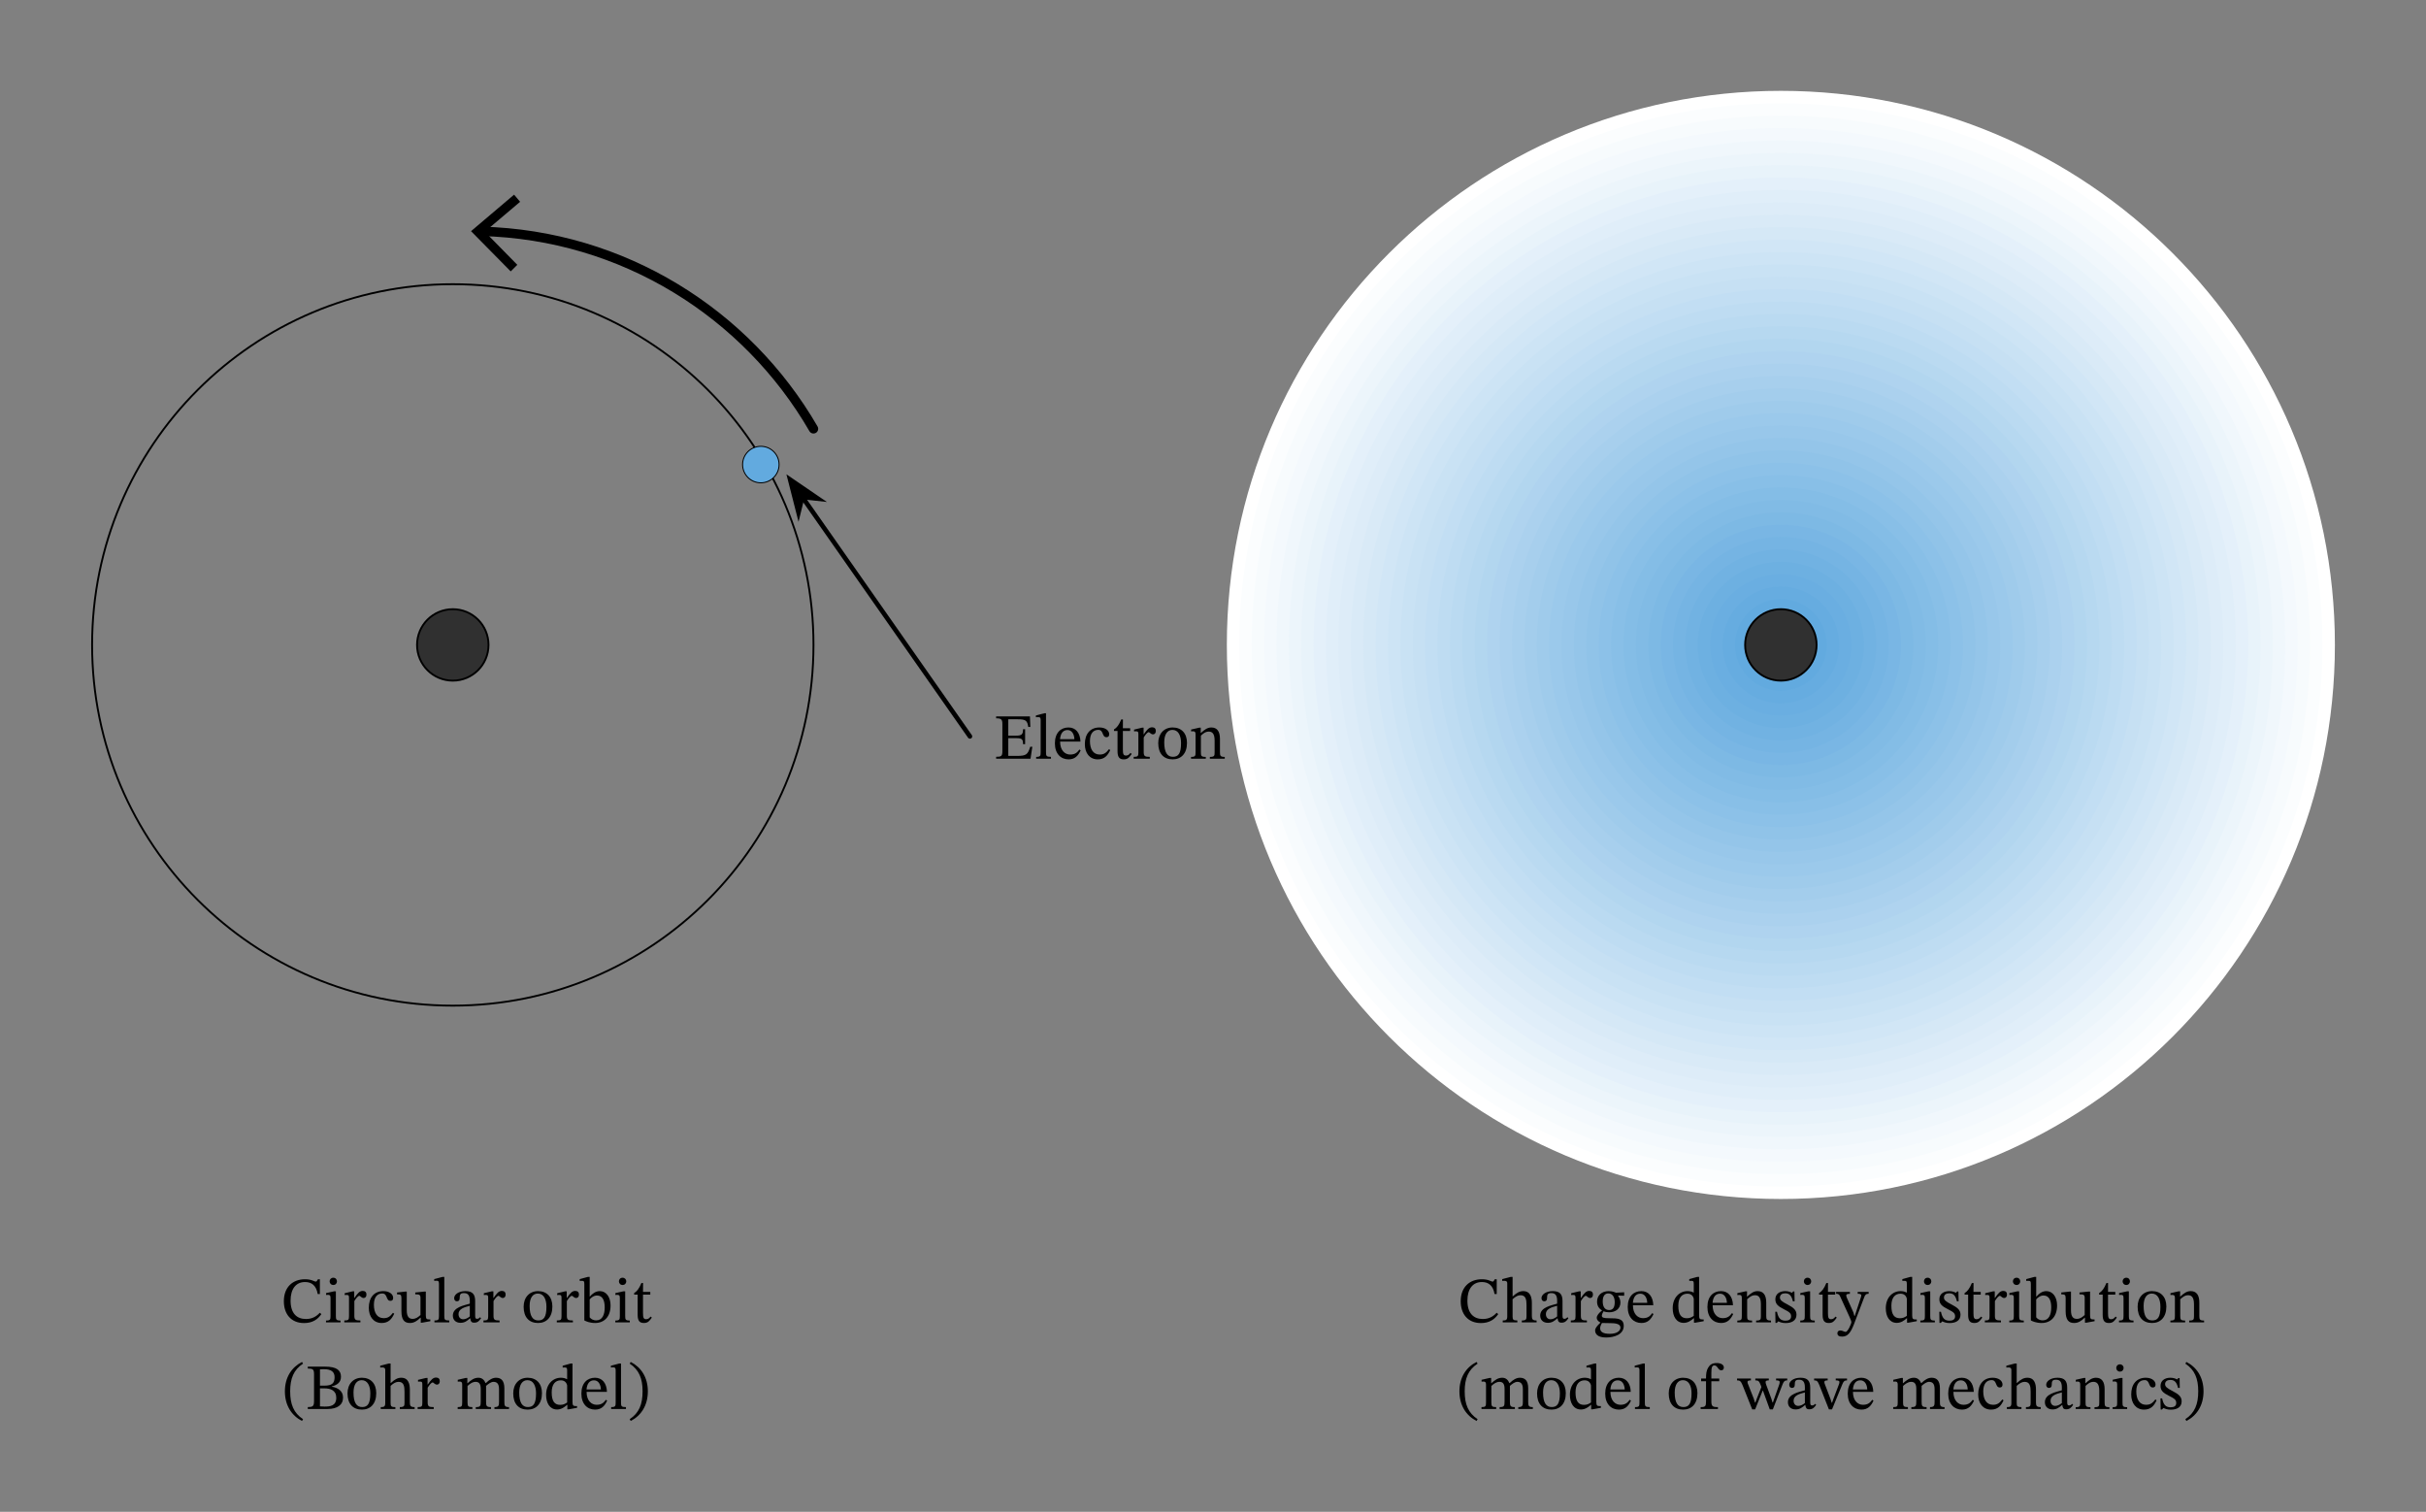 <svg width="560.16" height="349.04" viewBox="0 0 420.12 261.78" class="displayed_equation" xmlns="http://www.w3.org/2000/svg">
  <rect x="0" y="0" width="420.12" height="261.78" fill="#808080" stroke="none"/>
  <defs>
    <clipPath id="svg878128012792tikz_00012a">
      <path d="M 212 15.73 L 404.391 15.73 L 404.391 207.617 L 212 207.617 Z M 212 15.73" />
    </clipPath>
    <clipPath id="svg878128012792tikz_00012b">
      <path d="M 15.734 49 L 142 49 L 142 175 L 15.734 175 Z M 15.734 49" />
    </clipPath>
  </defs>
  <g clip-path="url(#svg878128012792tikz_00012a)">
    <path d="M 404.344 111.676 C 404.344 164.66 361.387 207.617 308.398 207.617 C 255.41 207.617 212.457 164.66 212.457 111.676 C 212.457 58.688 255.41 15.73 308.398 15.73 C 361.387 15.73 404.344 58.688 404.344 111.676 Z M 404.344 111.676" fill="#fff" />
  </g>
  <path d="M 402.191 111.676 C 402.191 163.473 360.199 205.465 308.398 205.465 C 256.602 205.465 214.605 163.473 214.605 111.676 C 214.605 59.871 256.602 17.883 308.398 17.883 C 360.199 17.883 402.191 59.871 402.191 111.676 Z M 402.191 111.676" fill="#fbfdfe" />
  <path d="M 400.043 111.676 C 400.043 162.285 359.012 203.316 308.398 203.316 C 257.785 203.316 216.758 162.285 216.758 111.676 C 216.758 61.062 257.785 20.031 308.398 20.031 C 359.012 20.031 400.043 61.062 400.043 111.676 Z M 400.043 111.676" fill="#f7fbfd" />
  <path d="M 397.895 111.676 C 397.895 161.102 357.824 201.168 308.398 201.168 C 258.973 201.168 218.906 161.102 218.906 111.676 C 218.906 62.246 258.973 22.18 308.398 22.18 C 357.824 22.18 397.895 62.246 397.895 111.676 Z M 397.895 111.676" fill="#f4f9fd" />
  <path d="M 395.746 111.676 C 395.746 159.914 356.641 199.02 308.398 199.02 C 260.16 199.02 221.055 159.914 221.055 111.676 C 221.055 63.434 260.16 24.328 308.398 24.328 C 356.641 24.328 395.746 63.434 395.746 111.676 Z M 395.746 111.676" fill="#f0f7fc" />
  <path d="M 393.594 111.676 C 393.594 158.727 355.453 196.867 308.398 196.867 C 261.348 196.867 223.203 158.727 223.203 111.676 C 223.203 64.621 261.348 26.477 308.398 26.477 C 355.453 26.477 393.594 64.621 393.594 111.676 Z M 393.594 111.676" fill="#ecf5fb" />
  <path d="M 391.477 111.676 C 391.477 157.559 354.281 194.75 308.398 194.75 C 262.516 194.75 225.32 157.559 225.32 111.676 C 225.32 65.789 262.516 28.598 308.398 28.598 C 354.281 28.598 391.477 65.789 391.477 111.676 Z M 391.477 111.676" fill="#e8f3fa" />
  <path d="M 389.328 111.676 C 389.328 156.367 353.094 192.602 308.398 192.602 C 263.703 192.602 227.473 156.367 227.473 111.676 C 227.473 66.977 263.703 30.746 308.398 30.746 C 353.094 30.746 389.328 66.977 389.328 111.676 Z M 389.328 111.676" fill="#e4f0fa" />
  <path d="M 387.18 111.676 C 387.18 155.184 351.906 190.453 308.398 190.453 C 264.891 190.453 229.621 155.184 229.621 111.676 C 229.621 68.164 264.891 32.895 308.398 32.895 C 351.906 32.895 387.18 68.164 387.18 111.676 Z M 387.18 111.676" fill="#e0eef9" />
  <path d="M 385.027 111.676 C 385.027 153.996 350.723 188.305 308.398 188.305 C 266.078 188.305 231.77 153.996 231.77 111.676 C 231.77 69.352 266.078 35.043 308.398 35.043 C 350.723 35.043 385.027 69.352 385.027 111.676 Z M 385.027 111.676" fill="#ddecf8" />
  <path d="M 382.879 111.676 C 382.879 152.809 349.535 186.152 308.398 186.152 C 267.266 186.152 233.922 152.809 233.922 111.676 C 233.922 70.539 267.266 37.195 308.398 37.195 C 349.535 37.195 382.879 70.539 382.879 111.676 Z M 382.879 111.676" fill="#d9eaf7" />
  <path d="M 380.73 111.676 C 380.73 151.621 348.348 184.004 308.398 184.004 C 268.453 184.004 236.07 151.621 236.07 111.676 C 236.07 71.727 268.453 39.344 308.398 39.344 C 348.348 39.344 380.73 71.727 380.73 111.676 Z M 380.73 111.676" fill="#d5e8f6" />
  <path d="M 378.582 111.676 C 378.582 150.434 347.16 181.855 308.398 181.855 C 269.641 181.855 238.219 150.434 238.219 111.676 C 238.219 72.914 269.641 41.492 308.398 41.492 C 347.16 41.492 378.582 72.914 378.582 111.676 Z M 378.582 111.676" fill="#d1e6f6" />
  <path d="M 376.434 111.676 C 376.434 149.246 345.973 179.707 308.398 179.707 C 270.828 179.707 240.367 149.246 240.367 111.676 C 240.367 74.102 270.828 43.641 308.398 43.641 C 345.973 43.641 376.434 74.102 376.434 111.676 Z M 376.434 111.676" fill="#cde4f5" />
  <path d="M 374.281 111.676 C 374.281 148.059 344.785 177.555 308.398 177.555 C 272.016 177.555 242.516 148.059 242.516 111.676 C 242.516 75.289 272.016 45.789 308.398 45.789 C 344.785 45.789 374.281 75.289 374.281 111.676 Z M 374.281 111.676" fill="#c9e2f4" />
  <path d="M 372.133 111.676 C 372.133 146.871 343.598 175.406 308.398 175.406 C 273.199 175.406 244.664 146.871 244.664 111.676 C 244.664 76.473 273.199 47.941 308.398 47.941 C 343.598 47.941 372.133 76.473 372.133 111.676 Z M 372.133 111.676" fill="#c6e0f3" />
  <path d="M 370.016 111.676 C 370.016 145.703 342.43 173.289 308.398 173.289 C 274.371 173.289 246.781 145.703 246.781 111.676 C 246.781 77.645 274.371 50.059 308.398 50.059 C 342.43 50.059 370.016 77.645 370.016 111.676 Z M 370.016 111.676" fill="#c2def3" />
  <path d="M 367.867 111.676 C 367.867 144.516 341.242 171.141 308.398 171.141 C 275.559 171.141 248.934 144.516 248.934 111.676 C 248.934 78.832 275.559 52.207 308.398 52.207 C 341.242 52.207 367.867 78.832 367.867 111.676 Z M 367.867 111.676" fill="#bedcf2" />
  <path d="M 365.719 111.676 C 365.719 143.328 340.055 168.992 308.398 168.992 C 276.746 168.992 251.082 143.328 251.082 111.676 C 251.082 80.02 276.746 54.355 308.398 54.355 C 340.055 54.355 365.719 80.02 365.719 111.676 Z M 365.719 111.676" fill="#badaf1" />
  <path d="M 363.566 111.676 C 363.566 142.141 338.867 166.844 308.398 166.844 C 277.93 166.844 253.23 142.141 253.23 111.676 C 253.23 81.207 277.93 56.504 308.398 56.504 C 338.867 56.504 363.566 81.207 363.566 111.676 Z M 363.566 111.676" fill="#b6d8f0" />
  <path d="M 361.418 111.676 C 361.418 140.957 337.684 164.691 308.398 164.691 C 279.117 164.691 255.379 140.957 255.379 111.676 C 255.379 82.391 279.117 58.652 308.398 58.652 C 337.684 58.652 361.418 82.391 361.418 111.676 Z M 361.418 111.676" fill="#b2d6ef" />
  <path d="M 359.27 111.676 C 359.27 139.77 336.496 162.543 308.398 162.543 C 280.305 162.543 257.531 139.77 257.531 111.676 C 257.531 83.578 280.305 60.805 308.398 60.805 C 336.496 60.805 359.27 83.578 359.27 111.676 Z M 359.27 111.676" fill="#afd3ef" />
  <path d="M 357.121 111.676 C 357.121 138.582 335.309 160.395 308.398 160.395 C 281.492 160.395 259.68 138.582 259.68 111.676 C 259.68 84.766 281.492 62.953 308.398 62.953 C 335.309 62.953 357.121 84.766 357.121 111.676 Z M 357.121 111.676" fill="#abd1ee" />
  <path d="M 354.973 111.676 C 354.973 137.395 334.121 158.246 308.398 158.246 C 282.68 158.246 261.828 137.395 261.828 111.676 C 261.828 85.953 282.68 65.102 308.398 65.102 C 334.121 65.102 354.973 85.953 354.973 111.676 Z M 354.973 111.676" fill="#a7cfed" />
  <path d="M 352.82 111.676 C 352.82 136.207 332.934 156.098 308.398 156.098 C 283.867 156.098 263.977 136.207 263.977 111.676 C 263.977 87.141 283.867 67.254 308.398 67.254 C 332.934 67.254 352.82 87.141 352.82 111.676 Z M 352.82 111.676" fill="#a3cdec" />
  <path d="M 350.672 111.676 C 350.672 135.02 331.746 153.945 308.398 153.945 C 285.055 153.945 266.129 135.02 266.129 111.676 C 266.129 88.328 285.055 69.402 308.398 69.402 C 331.746 69.402 350.672 88.328 350.672 111.676 Z M 350.672 111.676" fill="#9fcbeb" />
  <path d="M 348.555 111.676 C 348.555 133.852 330.578 151.828 308.398 151.828 C 286.223 151.828 268.246 133.852 268.246 111.676 C 268.246 89.496 286.223 71.52 308.398 71.52 C 330.578 71.52 348.555 89.496 348.555 111.676 Z M 348.555 111.676" fill="#9bc9eb" />
  <path d="M 346.406 111.676 C 346.406 132.664 329.391 149.68 308.398 149.68 C 287.41 149.68 270.395 132.664 270.395 111.676 C 270.395 90.684 287.41 73.668 308.398 73.668 C 329.391 73.668 346.406 90.684 346.406 111.676 Z M 346.406 111.676" fill="#98c7ea" />
  <path d="M 344.258 111.676 C 344.258 131.477 328.203 147.531 308.398 147.531 C 288.598 147.531 272.543 131.477 272.543 111.676 C 272.543 91.871 288.598 75.816 308.398 75.816 C 328.203 75.816 344.258 91.871 344.258 111.676 Z M 344.258 111.676" fill="#94c5e9" />
  <path d="M 342.105 111.676 C 342.105 130.289 327.016 145.383 308.398 145.383 C 289.785 145.383 274.691 130.289 274.691 111.676 C 274.691 93.059 289.785 77.969 308.398 77.969 C 327.016 77.969 342.105 93.059 342.105 111.676 Z M 342.105 111.676" fill="#90c3e8" />
  <path d="M 339.957 111.676 C 339.957 129.102 325.828 143.23 308.398 143.23 C 290.973 143.23 276.844 129.102 276.844 111.676 C 276.844 94.242 290.973 80.117 308.398 80.117 C 325.828 80.117 339.957 94.242 339.957 111.676 Z M 339.957 111.676" fill="#8cc1e8" />
  <path d="M 337.809 111.676 C 337.809 127.914 324.641 141.082 308.398 141.082 C 292.156 141.082 278.992 127.914 278.992 111.676 C 278.992 95.434 292.156 82.266 308.398 82.266 C 324.641 82.266 337.809 95.434 337.809 111.676 Z M 337.809 111.676" fill="#88bfe7" />
  <path d="M 335.66 111.676 C 335.66 126.727 323.453 138.934 308.398 138.934 C 293.344 138.934 281.141 126.727 281.141 111.676 C 281.141 96.617 293.344 84.414 308.398 84.414 C 323.453 84.414 335.66 96.617 335.66 111.676 Z M 335.66 111.676" fill="#84bde6" />
  <path d="M 333.508 111.676 C 333.508 125.539 322.266 136.781 308.398 136.781 C 294.531 136.781 283.289 125.539 283.289 111.676 C 283.289 97.809 294.531 86.566 308.398 86.566 C 322.266 86.566 333.508 97.809 333.508 111.676 Z M 333.508 111.676" fill="#81bbe5" />
  <path d="M 331.359 111.676 C 331.359 124.355 321.078 134.633 308.398 134.633 C 295.719 134.633 285.441 124.355 285.441 111.676 C 285.441 98.992 295.719 88.715 308.398 88.715 C 321.078 88.715 331.359 98.992 331.359 111.676 Z M 331.359 111.676" fill="#7db9e4" />
  <path d="M 329.211 111.676 C 329.211 123.164 319.895 132.484 308.398 132.484 C 296.906 132.484 287.59 123.164 287.59 111.676 C 287.59 100.18 296.906 90.863 308.398 90.863 C 319.895 90.863 329.211 100.18 329.211 111.676 Z M 329.211 111.676" fill="#79b6e4" />
  <path d="M 327.094 111.676 C 327.094 121.996 318.723 130.367 308.398 130.367 C 298.074 130.367 289.707 121.996 289.707 111.676 C 289.707 101.352 298.074 92.98 308.398 92.98 C 318.723 92.98 327.094 101.352 327.094 111.676 Z M 327.094 111.676" fill="#75b4e3" />
  <path d="M 324.941 111.676 C 324.941 120.812 317.535 128.219 308.398 128.219 C 299.262 128.219 291.855 120.812 291.855 111.676 C 291.855 102.535 299.262 95.129 308.398 95.129 C 317.535 95.129 324.941 102.535 324.941 111.676 Z M 324.941 111.676" fill="#71b2e2" />
  <path d="M 322.793 111.676 C 322.793 119.621 316.352 126.066 308.398 126.066 C 300.449 126.066 294.004 119.621 294.004 111.676 C 294.004 103.723 300.449 97.281 308.398 97.281 C 316.352 97.281 322.793 103.723 322.793 111.676 Z M 322.793 111.676" fill="#6db0e1" />
  <path d="M 320.645 111.676 C 320.645 118.438 315.16 123.918 308.398 123.918 C 301.637 123.918 296.156 118.438 296.156 111.676 C 296.156 104.91 301.637 99.43 308.398 99.43 C 315.16 99.43 320.645 104.91 320.645 111.676 Z M 320.645 111.676" fill="#6aaee1" />
  <path d="M 318.496 111.676 C 318.496 117.25 313.977 121.77 308.398 121.77 C 302.824 121.77 298.305 117.25 298.305 111.676 C 298.305 106.098 302.824 101.578 308.398 101.578 C 313.977 101.578 318.496 106.098 318.496 111.676 Z M 318.496 111.676" fill="#66ace0" />
  <path d="M 316.348 111.676 C 316.348 116.062 312.789 119.621 308.398 119.621 C 304.012 119.621 300.453 116.062 300.453 111.676 C 300.453 107.285 304.012 103.727 308.398 103.727 C 312.789 103.727 316.348 107.285 316.348 111.676 Z M 316.348 111.676" fill="#62aadf" />
  <path d="M 314.555 111.676 C 314.555 115.074 311.801 117.828 308.398 117.828 C 305 117.828 302.242 115.074 302.242 111.676 C 302.242 108.273 305 105.52 308.398 105.52 C 311.801 105.52 314.555 108.273 314.555 111.676 Z M 314.555 111.676" fill="#e63737" />
  <path d="M 312.762 111.676 C 312.762 114.086 310.809 116.035 308.398 116.035 C 305.988 116.035 304.035 114.086 304.035 111.676 C 304.035 109.266 305.988 107.309 308.398 107.309 C 310.809 107.309 312.762 109.266 312.762 111.676 Z M 312.762 111.676" fill="#e53333" />
  <path d="M3145.859 1501.042C3145.859 1466.902 3118.164 1439.206 3083.984 1439.206 3049.844 1439.206 3022.109 1466.902 3022.109 1501.042 3022.109 1535.222 3049.844 1562.917 3083.984 1562.917 3118.164 1562.917 3145.859 1535.222 3145.859 1501.042zM845.977 1501.042C845.977 1466.902 818.32 1439.206 784.102 1439.206 749.961 1439.206 722.227 1466.902 722.227 1501.042 722.227 1535.222 749.961 1562.917 784.102 1562.917 818.32 1562.917 845.977 1535.222 845.977 1501.042zM845.977 1501.042" transform="matrix(.1 0 0 -.1 0 261.78)" fill="#303030" stroke-width="3.257" stroke-linecap="round" stroke-linejoin="round" stroke="#000" />
  <g clip-path="url(#svg878128012792tikz_00012b)">
    <path d="M 1408.75 1501.042 C 1408.75 1156.081 1129.102 876.433 784.102 876.433 C 439.141 876.433 159.492 1156.081 159.492 1501.042 C 159.492 1846.042 439.141 2125.691 784.102 2125.691 C 1129.102 2125.691 1408.75 1846.042 1408.75 1501.042 Z M 1408.75 1501.042" transform="matrix(.1 0 0 -.1 0 261.78)" fill="none" stroke-width="3.257" stroke-linecap="round" stroke-linejoin="round" stroke="#000" />
  </g>
  <path d="M 833.281 2217.214 C 1079.18 2211.003 1293.125 2074.909 1408.75 1875.261" transform="matrix(.1 0 0 -.1 0 261.78)" fill="none" stroke-width="16.284" stroke-linecap="round" stroke-linejoin="round" stroke="#000" />
  <path d="M 88.441 46.996 L 89.582 45.855 L 83.949 40.125 L 90.07 34.945 L 89.027 33.707 L 81.57 40.027 Z M 88.441 46.996" />
  <path d="M 1349.141 1813.386 C 1349.141 1795.925 1335.039 1781.784 1317.578 1781.784 C 1300.117 1781.784 1285.977 1795.925 1285.977 1813.386 C 1285.977 1830.847 1300.117 1844.948 1317.578 1844.948 C 1335.039 1844.948 1349.141 1830.847 1349.141 1813.386 Z M 1349.141 1813.386" transform="matrix(.1 0 0 -.1 0 261.78)" fill="#62aadf" stroke-width="1.662" stroke-linecap="round" stroke-linejoin="round" stroke="#000" />
  <path d="M 1390.508 1755.612 L 1679.648 1342.683" transform="matrix(.1 0 0 -.1 0 261.78)" fill="none" stroke-width="7.97" stroke-linecap="round" stroke-linejoin="round" stroke="#000" stroke-miterlimit="10" />
  <path d="M 136.832 83.055 L 138.277 88.719 L 138.934 86.055 L 141.66 86.352" />
  <path d="M 1368.32 1787.253 L 1382.773 1730.612 L 1389.336 1757.253 L 1416.602 1754.284 Z M 1368.32 1787.253" transform="matrix(.1 0 0 -.1 0 261.78)" fill="none" stroke-width="7.971" stroke-linecap="round" stroke="#000" stroke-miterlimit="10" />
  <path d="M178.773 129.305L178.414 129.305C177.98 130.633 177.777 130.898 176.051 130.891L174.609 130.891 174.609 127.82 175.914 127.82C176.941 127.82 177.164 127.945 177.164 128.859L177.523 128.859 177.523 126.27 177.164 126.27C177.164 127.176 176.941 127.387 175.914 127.387L174.609 127.387 174.609 124.551 176.25 124.551C177.621 124.551 177.902 124.766 178.07 125.879L178.426 125.879 178.359 124.051 172.504 124.051 172.504 124.387C173.406 124.387 173.586 124.562 173.586 125.41L173.586 130.062C173.586 130.934 173.406 131.047 172.504 131.047L172.504 131.379 178.461 131.379 178.773 129.305M182 131.059C181.195 131.059 181.141 130.898 181.141 130.254L181.141 123.504 180.863 123.504 179.391 123.895 179.391 124.195C179.391 124.195 179.559 124.176 179.746 124.176 180.027 124.176 180.215 124.195 180.215 124.652L180.215 130.254C180.215 130.879 180.172 131.059 179.434 131.059L179.434 131.379 182 131.379 182 131.059M186.93 129.785C186.574 130.254 186.227 130.656 185.324 130.656 184.43 130.656 183.582 129.953 183.582 128.414L187.109 128.414C187.055 126.852 186.25 125.969 185.031 125.969 183.727 125.969 182.68 126.859 182.68 128.727 182.68 130.52 183.719 131.492 185.055 131.492 186.203 131.492 186.742 130.789 187.141 129.941zM183.57 128C183.66 126.965 184.109 126.414 184.867 126.414 185.656 126.414 186.027 127.176 186.059 128L183.57 128M192.051 129.727C191.551 130.375 191.172 130.656 190.445 130.656 189.297 130.656 188.75 129.695 188.75 128.336 188.75 127.051 189.297 126.383 190.199 126.383 191.16 126.383 190.789 127.652 191.617 127.652 191.93 127.652 192.086 127.477 192.086 127.152 192.086 126.504 191.438 125.969 190.391 125.969 188.781 125.969 187.867 127.105 187.867 128.859 187.867 130.41 188.703 131.492 190.102 131.492 191.293 131.492 191.84 130.789 192.266 129.887L192.051 129.727M195.77 130.375C195.492 130.688 195.344 130.832 194.988 130.832 194.555 130.832 194.453 130.566 194.453 129.773L194.453 126.57 195.715 126.57 195.715 126.102 194.453 126.102 194.465 124.574 194.172 124.574C193.773 125.523 193.438 125.992 192.914 126.312L192.914 126.57 193.527 126.57 193.527 130.086C193.527 131.09 193.852 131.492 194.598 131.492 195.312 131.492 195.547 131.156 195.98 130.555L195.77 130.375M198.043 126.004L197.773 126.004 196.391 126.34 196.391 126.648C196.391 126.648 196.512 126.629 196.734 126.629 197.137 126.629 197.137 126.828 197.137 127.23L197.137 130.297C197.137 130.922 197.059 131.059 196.324 131.059L196.324 131.379 199.113 131.379 199.113 131.059C198.277 131.059 198.062 130.945 198.062 130.242L198.062 127.699C198.332 127.254 198.688 126.781 198.945 126.781 199.078 126.781 199.301 127.164 199.672 127.164 199.914 127.164 200.16 126.984 200.16 126.562 200.16 126.184 199.949 125.938 199.516 125.938 198.977 125.938 198.645 126.328 198.074 127.152L198.043 127.152 198.043 126.004M203.078 125.969C201.57 125.969 200.578 127.062 200.578 128.68 200.578 130.488 201.516 131.492 203.078 131.492 204.527 131.492 205.555 130.512 205.555 128.637 205.555 126.984 204.605 125.969 203.078 125.969zM203.035 126.391C204.027 126.391 204.527 127.32 204.527 128.691 204.527 130.512 204.039 131.047 203.121 131.047 202.164 131.059 201.617 130.309 201.617 128.535 201.617 127.105 202.188 126.391 203.035 126.391M211.266 127.953C211.266 126.672 210.785 125.969 209.773 125.969 209.07 125.969 208.578 126.371 207.977 126.906L207.93 126.906 207.941 126.004 207.684 126.004 206.27 126.328 206.27 126.648C206.27 126.648 206.379 126.629 206.57 126.629 206.871 126.629 207.039 126.715 207.039 127.117L207.039 130.254C207.039 130.879 207.004 131.066 206.258 131.066L206.258 131.379 208.812 131.379 208.812 131.066C208.008 131.066 207.965 130.879 207.965 130.254L207.965 127.387C208.297 127.086 208.711 126.684 209.312 126.684 209.816 126.684 210.34 126.895 210.34 128.234L210.34 130.254C210.34 130.879 210.305 131.066 209.516 131.066L209.516 131.379 212.094 131.379 212.094 131.066C211.344 131.066 211.266 130.879 211.266 130.254L211.266 127.953M55.383 227.316C54.758 228 54.012 228.398 52.984 228.398 51.41 228.398 50.32 227.441 50.32 225.211 50.32 223.223 51.223 221.996 52.828 221.996 53.977 221.996 54.77 222.609 55.016 224.07L55.395 224.07 55.395 221.516 55.059 221.516C54.926 221.738 54.859 221.918 54.68 221.918 54.402 221.918 53.988 221.516 52.816 221.516 50.676 221.516 49.156 222.891 49.156 225.32 49.156 227.496 50.363 229.102 52.66 229.102 54.121 229.102 55.047 228.453 55.652 227.551L55.383 227.316M57.719 221.25C57.328 221.25 57.082 221.539 57.082 221.875 57.082 222.219 57.34 222.508 57.719 222.508 58.109 222.508 58.352 222.219 58.352 221.875 58.352 221.539 58.109 221.25 57.719 221.25zM58.969 228.668C58.219 228.668 58.164 228.5 58.164 227.852L58.164 223.602 57.875 223.602 56.469 223.914 56.469 224.238C56.469 224.238 56.59 224.215 56.746 224.215 57.07 224.215 57.238 224.262 57.238 224.742L57.238 227.852C57.238 228.488 57.203 228.668 56.457 228.668L56.457 228.98 58.969 228.98 58.969 228.668M61.344 223.602L61.074 223.602 59.691 223.938 59.691 224.25C59.691 224.25 59.812 224.227 60.035 224.227 60.438 224.227 60.438 224.43 60.438 224.828L60.438 227.898C60.438 228.523 60.359 228.656 59.625 228.656L59.625 228.98 62.414 228.98 62.414 228.656C61.578 228.656 61.363 228.547 61.363 227.844L61.363 225.297C61.633 224.852 61.988 224.383 62.246 224.383 62.379 224.383 62.602 224.762 62.969 224.762 63.215 224.762 63.461 224.586 63.461 224.16 63.461 223.781 63.25 223.535 62.812 223.535 62.277 223.535 61.945 223.926 61.375 224.75L61.344 224.75 61.344 223.602M68.051 227.328C67.551 227.977 67.172 228.254 66.445 228.254 65.297 228.254 64.75 227.297 64.75 225.934 64.75 224.652 65.297 223.98 66.199 223.98 67.16 223.98 66.789 225.254 67.617 225.254 67.93 225.254 68.086 225.074 68.086 224.75 68.086 224.105 67.438 223.57 66.391 223.57 64.781 223.57 63.867 224.707 63.867 226.457 63.867 228.008 64.703 229.09 66.102 229.09 67.293 229.09 67.84 228.391 68.266 227.484L68.051 227.328M74.523 228.477L74.414 228.477C73.879 228.477 73.742 228.398 73.742 227.742L73.742 223.648 73.477 223.648 71.914 223.812 71.914 224.125C72.629 224.125 72.816 224.184 72.816 224.773L72.816 227.707C72.371 228.098 72.016 228.375 71.445 228.375 70.867 228.375 70.441 228.043 70.441 226.906L70.441 223.648 70.195 223.648 68.758 223.812 68.758 224.125C69.359 224.137 69.516 224.184 69.516 224.785L69.516 227.051C69.516 228.566 70.051 229.09 70.977 229.09 71.691 229.09 72.215 228.758 72.805 228.176L72.863 228.176 72.863 229.035 73.109 229.035 74.523 228.777 74.523 228.477M77.801 228.656C76.996 228.656 76.941 228.5 76.941 227.852L76.941 221.102 76.664 221.102 75.191 221.492 75.191 221.797C75.191 221.797 75.359 221.773 75.547 221.773 75.828 221.773 76.016 221.797 76.016 222.254L76.016 227.852C76.016 228.477 75.969 228.656 75.234 228.656L75.234 228.98 77.801 228.98 77.801 228.656M81.438 228.289C81.504 228.777 81.613 229.035 82.105 229.035 82.676 229.035 82.941 228.801 83.312 228.266L83.145 228.086C82.988 228.254 82.832 228.367 82.617 228.367 82.383 228.367 82.285 228.277 82.285 227.82L82.285 225.289C82.285 224.125 81.828 223.57 80.609 223.57 79.395 223.57 78.648 224.172 78.648 224.797 78.648 225.164 78.891 225.332 79.117 225.332 79.43 225.332 79.605 225.164 79.605 224.82 79.605 224.148 79.719 223.914 80.355 223.914 81.023 223.914 81.359 224.281 81.359 225.254L81.359 225.742C80.398 226.047 78.422 226.336 78.422 227.809 78.422 228.523 78.891 229.059 79.75 229.059 80.465 229.059 80.867 228.746 81.391 228.289zM81.359 227.953C80.977 228.266 80.578 228.445 80.211 228.445 79.73 228.445 79.406 228.098 79.406 227.539 79.406 226.672 80.344 226.367 81.359 226.113L81.359 227.953M85.441 223.602L85.172 223.602 83.789 223.938 83.789 224.25C83.789 224.25 83.914 224.227 84.137 224.227 84.539 224.227 84.539 224.43 84.539 224.828L84.539 227.898C84.539 228.523 84.461 228.656 83.723 228.656L83.723 228.98 86.512 228.98 86.512 228.656C85.676 228.656 85.465 228.547 85.465 227.844L85.465 225.297C85.73 224.852 86.09 224.383 86.344 224.383 86.48 224.383 86.703 224.762 87.07 224.762 87.316 224.762 87.562 224.586 87.562 224.16 87.562 223.781 87.352 223.535 86.914 223.535 86.379 223.535 86.043 223.926 85.477 224.75L85.441 224.75 85.441 223.602M93.18 223.57C91.672 223.57 90.68 224.664 90.68 226.281 90.68 228.086 91.617 229.09 93.18 229.09 94.629 229.09 95.656 228.109 95.656 226.234 95.656 224.586 94.707 223.57 93.18 223.57zM93.133 223.992C94.125 223.992 94.629 224.918 94.629 226.289 94.629 228.109 94.137 228.645 93.223 228.645 92.266 228.656 91.719 227.91 91.719 226.133 91.719 224.707 92.285 223.992 93.133 223.992M98.141 223.602L97.875 223.602 96.492 223.938 96.492 224.25C96.492 224.25 96.613 224.227 96.836 224.227 97.238 224.227 97.238 224.43 97.238 224.828L97.238 227.898C97.238 228.523 97.16 228.656 96.422 228.656L96.422 228.98 99.211 228.98 99.211 228.656C98.375 228.656 98.164 228.547 98.164 227.844L98.164 225.297C98.43 224.852 98.789 224.383 99.047 224.383 99.18 224.383 99.402 224.762 99.77 224.762 100.016 224.762 100.262 224.586 100.262 224.16 100.262 223.781 100.051 223.535 99.613 223.535 99.078 223.535 98.742 223.926 98.176 224.75L98.141 224.75 98.141 223.602M102.117 221.102L101.828 221.102 100.391 221.492 100.391 221.805C100.391 221.805 100.523 221.785 100.703 221.785 101.125 221.785 101.191 221.875 101.191 222.375L101.191 228.645C101.461 228.789 102.109 229.09 103.055 229.09 104.605 229.09 105.734 228.043 105.734 226.047 105.734 224.594 104.977 223.57 103.871 223.57 103.121 223.57 102.543 224.047 102.152 224.516L102.117 224.516zM102.117 225.008C102.32 224.742 102.812 224.328 103.379 224.328 104.438 224.328 104.719 225.332 104.719 226.402 104.719 227.641 104.316 228.633 103.258 228.633 102.664 228.633 102.328 228.367 102.117 228.109L102.117 225.008M107.816 221.25C107.426 221.25 107.18 221.539 107.18 221.875 107.18 222.219 107.438 222.508 107.816 222.508 108.207 222.508 108.453 222.219 108.453 221.875 108.453 221.539 108.207 221.25 107.816 221.25zM109.066 228.668C108.32 228.668 108.266 228.5 108.266 227.852L108.266 223.602 107.973 223.602 106.57 223.914 106.57 224.238C106.57 224.238 106.691 224.215 106.848 224.215 107.172 224.215 107.34 224.262 107.34 224.742L107.34 227.852C107.34 228.488 107.305 228.668 106.555 228.668L106.555 228.98 109.066 228.98 109.066 228.668M112.668 227.977C112.391 228.289 112.246 228.434 111.887 228.434 111.453 228.434 111.352 228.164 111.352 227.375L111.352 224.172 112.613 224.172 112.613 223.703 111.352 223.703 111.363 222.176 111.074 222.176C110.672 223.121 110.34 223.59 109.812 223.914L109.812 224.172 110.426 224.172 110.426 227.688C110.426 228.688 110.75 229.09 111.496 229.09 112.211 229.09 112.445 228.758 112.883 228.156L112.668 227.977M49.336 240.922C49.336 243.375 50.508 245.129 52.301 246.055L52.48 245.742C50.852 244.672 50.25 243.164 50.25 240.922 50.25 238.703 50.852 237.207 52.48 236.125L52.301 235.836C50.508 236.75 49.336 238.492 49.336 240.922M57.461 240.074C58.391 239.828 59.047 239.383 59.047 238.391 59.047 237.285 58.301 236.648 56.312 236.648L53.301 236.648 53.301 236.984C54.203 236.984 54.383 237.109 54.383 238L54.383 242.562C54.383 243.488 54.203 243.645 53.301 243.645L53.301 243.98 56.738 243.98C58.398 243.98 59.406 243.277 59.406 242.004 59.406 240.789 58.41 240.277 57.461 240.121zM55.41 239.941L55.41 237.117C55.633 237.098 55.867 237.086 56.078 237.086 57.441 237.086 57.941 237.609 57.941 238.48 57.941 239.496 57.52 239.941 56.168 239.941zM55.41 240.41L56.191 240.41C57.227 240.41 58.234 240.758 58.234 242.027 58.234 243.445 57.172 243.566 56.215 243.566 55.945 243.566 55.68 243.555 55.41 243.531L55.41 240.41M62.68 238.57C61.172 238.57 60.18 239.664 60.18 241.281 60.18 243.086 61.117 244.09 62.68 244.09 64.129 244.09 65.156 243.109 65.156 241.234 65.156 239.586 64.207 238.57 62.68 238.57zM62.633 238.992C63.625 238.992 64.129 239.918 64.129 241.289 64.129 243.109 63.637 243.645 62.723 243.645 61.766 243.656 61.219 242.91 61.219 241.133 61.219 239.707 61.785 238.992 62.633 238.992M67.641 239.977C68.188 239.473 68.59 239.281 69.023 239.281 69.93 239.281 70.051 240.055 70.051 240.969L70.051 242.898C70.051 243.434 70.008 243.656 69.238 243.656L69.238 243.98 71.805 243.98 71.805 243.656C71.102 243.656 70.977 243.445 70.977 242.852L70.977 240.633C70.977 239.719 70.766 238.57 69.484 238.57 68.891 238.57 68.379 238.824 67.676 239.484L67.641 239.484 67.641 236.102 67.34 236.102 65.844 236.492 65.844 236.805C65.844 236.805 65.992 236.785 66.168 236.785 66.469 236.785 66.715 236.84 66.715 237.23L66.715 242.941C66.715 243.566 66.516 243.656 65.934 243.656L65.934 243.98 68.469 243.98 68.469 243.656C67.695 243.656 67.641 243.477 67.641 242.898L67.641 239.977M74.043 238.602L73.773 238.602 72.391 238.938 72.391 239.25C72.391 239.25 72.512 239.227 72.734 239.227 73.137 239.227 73.137 239.43 73.137 239.828L73.137 242.898C73.137 243.523 73.059 243.656 72.324 243.656L72.324 243.98 75.113 243.98 75.113 243.656C74.277 243.656 74.062 243.547 74.062 242.844L74.062 240.297C74.332 239.852 74.688 239.383 74.945 239.383 75.078 239.383 75.301 239.762 75.672 239.762 75.914 239.762 76.16 239.586 76.16 239.16 76.16 238.781 75.949 238.535 75.516 238.535 74.977 238.535 74.645 238.926 74.074 239.75L74.043 239.75 74.043 238.602M80.965 239.996C81.289 239.695 81.777 239.281 82.359 239.281 82.871 239.281 83.25 239.527 83.25 240.477L83.25 242.688C83.25 243.469 83.184 243.656 82.391 243.656L82.391 243.98 85.035 243.98 85.035 243.656C84.234 243.656 84.176 243.453 84.176 242.688L84.176 239.977C84.547 239.664 85.004 239.281 85.461 239.281 85.984 239.281 86.418 239.527 86.418 240.543L86.418 242.688C86.418 243.367 86.387 243.656 85.625 243.656L85.625 243.98 88.148 243.98 88.148 243.656C87.379 243.656 87.344 243.391 87.344 242.688L87.344 240.41C87.344 239.059 86.777 238.57 85.906 238.57 85.316 238.57 84.746 238.891 84.133 239.496L84.086 239.496C83.863 238.961 83.484 238.57 82.852 238.57 82.09 238.57 81.578 238.98 80.977 239.508L80.93 239.508 80.93 238.602 80.664 238.602 79.27 238.926 79.27 239.25C79.27 239.25 79.402 239.227 79.57 239.227 79.883 239.227 80.039 239.328 80.039 239.73L80.039 242.852C80.039 243.523 79.961 243.656 79.258 243.656L79.258 243.98 81.801 243.98 81.801 243.656C81.109 243.656 80.965 243.523 80.965 242.898L80.965 239.996M91.379 238.57C89.871 238.57 88.879 239.664 88.879 241.281 88.879 243.086 89.816 244.09 91.379 244.09 92.828 244.09 93.855 243.109 93.855 241.234 93.855 239.586 92.906 238.57 91.379 238.57zM91.336 238.992C92.328 238.992 92.828 239.918 92.828 241.289 92.828 243.109 92.336 243.645 91.422 243.645 90.465 243.656 89.918 242.91 89.918 241.133 89.918 239.707 90.484 238.992 91.336 238.992M99.934 243.777L99.934 243.477 99.699 243.477C99.289 243.477 99.141 243.367 99.141 242.785L99.141 236.102 98.84 236.102 97.438 236.492 97.438 236.805C97.438 236.805 97.625 236.785 97.727 236.785 98.16 236.785 98.215 236.883 98.215 237.375L98.215 238.836C97.871 238.648 97.5 238.57 97.133 238.57 95.727 238.57 94.57 239.695 94.57 241.535 94.57 242.965 95.215 244.07 96.477 244.07 97.211 244.07 97.781 243.645 98.203 243.266L98.25 243.266 98.25 244.035 98.508 244.035zM98.215 242.852C97.828 243.121 97.523 243.266 97 243.266 96.051 243.266 95.539 242.641 95.539 241.102 95.539 239.695 96.176 239.016 97.113 239.016 97.805 239.016 98.125 239.449 98.215 239.906L98.215 242.852M104.93 242.383C104.574 242.852 104.227 243.254 103.324 243.254 102.43 243.254 101.582 242.551 101.582 241.012L105.109 241.012C105.055 239.449 104.25 238.57 103.031 238.57 101.727 238.57 100.68 239.461 100.68 241.324 100.68 243.121 101.719 244.09 103.055 244.09 104.203 244.09 104.742 243.391 105.141 242.539zM101.57 240.602C101.66 239.562 102.109 239.016 102.867 239.016 103.656 239.016 104.027 239.773 104.059 240.602L101.57 240.602M108.398 243.656C107.598 243.656 107.543 243.5 107.543 242.852L107.543 236.102 107.262 236.102 105.789 236.492 105.789 236.797C105.789 236.797 105.957 236.773 106.148 236.773 106.426 236.773 106.617 236.797 106.617 237.254L106.617 242.852C106.617 243.477 106.57 243.656 105.836 243.656L105.836 243.98 108.398 243.98 108.398 243.656M112.191 240.922C112.191 238.492 111.02 236.75 109.227 235.836L109.047 236.125C110.676 237.207 111.277 238.703 111.277 240.922 111.277 243.164 110.676 244.672 109.047 245.742L109.227 246.055C111.02 245.129 112.191 243.375 112.191 240.922M259.184 227.316C258.559 228 257.812 228.398 256.785 228.398 255.211 228.398 254.117 227.441 254.117 225.211 254.117 223.223 255.023 221.996 256.629 221.996 257.777 221.996 258.57 222.609 258.816 224.07L259.195 224.07 259.195 221.516 258.859 221.516C258.727 221.738 258.66 221.918 258.48 221.918 258.203 221.918 257.789 221.516 256.617 221.516 254.477 221.516 252.957 222.891 252.957 225.32 252.957 227.496 254.164 229.102 256.461 229.102 257.922 229.102 258.848 228.453 259.453 227.551L259.184 227.316M261.941 224.977C262.488 224.473 262.891 224.281 263.324 224.281 264.227 224.281 264.352 225.055 264.352 225.969L264.352 227.898C264.352 228.434 264.305 228.656 263.539 228.656L263.539 228.98 266.102 228.98 266.102 228.656C265.398 228.656 265.277 228.445 265.277 227.852L265.277 225.633C265.277 224.719 265.066 223.57 263.781 223.57 263.191 223.57 262.68 223.824 261.977 224.484L261.941 224.484 261.941 221.102 261.641 221.102 260.145 221.492 260.145 221.805C260.145 221.805 260.289 221.785 260.469 221.785 260.77 221.785 261.016 221.84 261.016 222.23L261.016 227.941C261.016 228.566 260.812 228.656 260.234 228.656L260.234 228.98 262.766 228.98 262.766 228.656C261.996 228.656 261.941 228.477 261.941 227.898L261.941 224.977M269.734 228.289C269.805 228.777 269.914 229.035 270.406 229.035 270.977 229.035 271.242 228.801 271.609 228.266L271.445 228.086C271.289 228.254 271.133 228.367 270.918 228.367 270.684 228.367 270.586 228.277 270.586 227.82L270.586 225.289C270.586 224.125 270.129 223.57 268.91 223.57 267.695 223.57 266.945 224.172 266.945 224.797 266.945 225.164 267.191 225.332 267.414 225.332 267.727 225.332 267.906 225.164 267.906 224.82 267.906 224.148 268.02 223.914 268.656 223.914 269.324 223.914 269.656 224.281 269.656 225.254L269.656 225.742C268.699 226.047 266.723 226.336 266.723 227.809 266.723 228.523 267.191 229.059 268.051 229.059 268.766 229.059 269.168 228.746 269.691 228.289zM269.656 227.953C269.277 228.266 268.879 228.445 268.508 228.445 268.031 228.445 267.707 228.098 267.707 227.539 267.707 226.672 268.641 226.367 269.656 226.113L269.656 227.953M273.742 223.602L273.473 223.602 272.09 223.938 272.09 224.25C272.09 224.25 272.215 224.227 272.438 224.227 272.84 224.227 272.84 224.43 272.84 224.828L272.84 227.898C272.84 228.523 272.758 228.656 272.023 228.656L272.023 228.98 274.812 228.98 274.812 228.656C273.977 228.656 273.766 228.547 273.766 227.844L273.766 225.297C274.031 224.852 274.391 224.383 274.645 224.383 274.781 224.383 275.004 224.762 275.371 224.762 275.617 224.762 275.859 224.586 275.859 224.16 275.859 223.781 275.648 223.535 275.215 223.535 274.68 223.535 274.344 223.926 273.773 224.75L273.742 224.75 273.742 223.602M277.43 226.926C276.902 227.328 276.512 227.797 276.512 228.199 276.512 228.512 276.758 228.812 277.137 229L277.137 229.047C276.535 229.625 276.234 230.008 276.234 230.375 276.234 230.988 276.668 231.602 278.133 231.602 279.535 231.602 281.188 231.086 281.188 229.594 281.188 228.312 280.117 228.266 278.711 228.266 277.684 228.266 277.395 228.156 277.395 227.82 277.395 227.629 277.574 227.227 277.684 227.07 277.977 227.172 278.289 227.238 278.645 227.238 279.816 227.238 280.617 226.582 280.617 225.543 280.617 224.984 280.371 224.617 280.219 224.395L280.219 224.34 281.266 224.371 281.266 223.77 279.828 223.848C279.828 223.848 279.324 223.57 278.59 223.57 277.406 223.57 276.57 224.273 276.57 225.387 276.57 226.113 276.891 226.594 277.43 226.906zM278.512 223.969C279.223 223.969 279.629 224.574 279.629 225.477 279.629 226.535 279.215 226.848 278.656 226.848 277.93 226.848 277.551 226.301 277.551 225.344 277.551 224.406 277.93 223.969 278.512 223.969zM277.418 229.09C277.574 229.09 277.785 229.102 278.68 229.113 279.426 229.125 280.617 229.102 280.617 229.906 280.617 230.387 280.094 230.965 278.777 230.965 277.641 230.965 277.105 230.641 277.105 229.996 277.105 229.762 277.184 229.504 277.418 229.09M286.129 227.383C285.773 227.852 285.426 228.254 284.523 228.254 283.633 228.254 282.781 227.551 282.781 226.012L286.309 226.012C286.254 224.449 285.449 223.57 284.234 223.57 282.93 223.57 281.879 224.461 281.879 226.324 281.879 228.121 282.918 229.09 284.258 229.09 285.406 229.09 285.941 228.391 286.344 227.539zM282.773 225.602C282.859 224.562 283.309 224.016 284.066 224.016 284.859 224.016 285.227 224.773 285.258 225.602L282.773 225.602M295.035 228.777L295.035 228.477 294.801 228.477C294.387 228.477 294.242 228.367 294.242 227.785L294.242 221.102 293.941 221.102 292.535 221.492 292.535 221.805C292.535 221.805 292.727 221.785 292.824 221.785 293.262 221.785 293.316 221.883 293.316 222.375L293.316 223.836C292.969 223.648 292.602 223.57 292.234 223.57 290.828 223.57 289.668 224.695 289.668 226.535 289.668 227.965 290.316 229.07 291.578 229.07 292.312 229.07 292.883 228.645 293.305 228.266L293.352 228.266 293.352 229.035 293.605 229.035zM293.316 227.852C292.926 228.121 292.625 228.266 292.102 228.266 291.152 228.266 290.641 227.641 290.641 226.102 290.641 224.695 291.273 224.016 292.215 224.016 292.902 224.016 293.227 224.449 293.316 224.906L293.316 227.852M299.93 227.383C299.574 227.852 299.227 228.254 298.324 228.254 297.43 228.254 296.582 227.551 296.582 226.012L300.109 226.012C300.055 224.449 299.25 223.57 298.031 223.57 296.727 223.57 295.68 224.461 295.68 226.324 295.68 228.121 296.719 229.09 298.055 229.09 299.203 229.09 299.742 228.391 300.141 227.539zM296.57 225.602C296.66 224.562 297.109 224.016 297.867 224.016 298.656 224.016 299.027 224.773 299.059 225.602L296.57 225.602M305.867 225.555C305.867 224.273 305.387 223.57 304.371 223.57 303.668 223.57 303.18 223.969 302.574 224.508L302.531 224.508 302.543 223.602 302.285 223.602 300.867 223.926 300.867 224.25C300.867 224.25 300.98 224.227 301.168 224.227 301.469 224.227 301.637 224.316 301.637 224.719L301.637 227.852C301.637 228.477 301.605 228.668 300.855 228.668L300.855 228.98 303.414 228.98 303.414 228.668C302.609 228.668 302.562 228.477 302.562 227.852L302.562 224.984C302.898 224.684 303.312 224.281 303.914 224.281 304.414 224.281 304.941 224.496 304.941 225.836L304.941 227.852C304.941 228.477 304.906 228.668 304.113 228.668L304.113 228.98 306.691 228.98 306.691 228.668C305.945 228.668 305.867 228.477 305.867 227.852L305.867 225.555M307.434 227.148L307.469 229.07 307.703 229.07 307.938 228.812 307.961 228.812C308.25 228.934 308.586 229.102 309.23 229.102 310.234 229.102 311.105 228.699 311.105 227.652 311.105 226.828 310.559 226.414 309.543 225.879 308.605 225.398 308.238 225.121 308.238 224.684 308.238 224.184 308.629 223.949 309.141 223.949 309.82 223.949 310.234 224.273 310.48 225.332L310.781 225.332 310.746 223.625 310.523 223.625 310.336 223.859 310.324 223.859C310.047 223.727 309.711 223.57 309.152 223.57 308.195 223.57 307.445 224.059 307.445 224.977 307.445 225.801 307.902 226.191 308.918 226.703 309.957 227.219 310.168 227.43 310.168 227.953 310.168 228.477 309.766 228.688 309.211 228.688 308.383 228.688 307.961 228.297 307.727 227.148L307.434 227.148M313.016 221.25C312.629 221.25 312.383 221.539 312.383 221.875 312.383 222.219 312.641 222.508 313.016 222.508 313.406 222.508 313.652 222.219 313.652 221.875 313.652 221.539 313.406 221.25 313.016 221.25zM314.266 228.668C313.52 228.668 313.465 228.5 313.465 227.852L313.465 223.602 313.172 223.602 311.77 223.914 311.77 224.238C311.77 224.238 311.891 224.215 312.047 224.215 312.371 224.215 312.539 224.262 312.539 224.742L312.539 227.852C312.539 228.488 312.504 228.668 311.758 228.668L311.758 228.98 314.266 228.98 314.266 228.668M317.867 227.977C317.59 228.289 317.445 228.434 317.09 228.434 316.652 228.434 316.555 228.164 316.555 227.375L316.555 224.172 317.812 224.172 317.812 223.703 316.555 223.703 316.562 222.176 316.273 222.176C315.871 223.121 315.539 223.59 315.012 223.914L315.012 224.172 315.629 224.172 315.629 227.688C315.629 228.688 315.949 229.09 316.695 229.09 317.41 229.09 317.645 228.758 318.082 228.156L317.867 227.977M323.602 223.703L321.703 223.703 321.703 224.027C322.07 224.027 322.328 224.082 322.328 224.305 322.328 224.395 322.297 224.496 322.273 224.586L321.203 227.852 321.121 227.852 320.969 227.273 319.871 224.82C319.805 224.664 319.719 224.473 319.719 224.34 319.719 224.137 319.852 224.039 320.352 224.039L320.352 223.703 317.965 223.703 317.965 224.027C318.367 224.027 318.523 224.172 318.637 224.43L320.273 228.008C320.41 228.312 320.609 228.777 320.609 228.922 320.609 229.246 319.977 230.633 319.617 230.633 319.34 230.633 319.105 230.387 318.715 230.387 318.414 230.387 318.188 230.531 318.188 230.867 318.188 231.289 318.512 231.445 319.016 231.445 319.918 231.445 320.465 230.867 321.09 229.227L322.828 224.652C322.984 224.215 323.152 224.027 323.602 224.027L323.602 223.703M331.934 228.777L331.934 228.477 331.699 228.477C331.289 228.477 331.141 228.367 331.141 227.785L331.141 221.102 330.84 221.102 329.438 221.492 329.438 221.805C329.438 221.805 329.625 221.785 329.727 221.785 330.16 221.785 330.215 221.883 330.215 222.375L330.215 223.836C329.871 223.648 329.504 223.57 329.133 223.57 327.727 223.57 326.57 224.695 326.57 226.535 326.57 227.965 327.215 229.07 328.477 229.07 329.215 229.07 329.781 228.645 330.203 228.266L330.25 228.266 330.25 229.035 330.508 229.035zM330.215 227.852C329.828 228.121 329.523 228.266 329 228.266 328.051 228.266 327.539 227.641 327.539 226.102 327.539 224.695 328.176 224.016 329.113 224.016 329.805 224.016 330.129 224.449 330.215 224.906L330.215 227.852M333.816 221.25C333.426 221.25 333.18 221.539 333.18 221.875 333.18 222.219 333.438 222.508 333.816 222.508 334.207 222.508 334.453 222.219 334.453 221.875 334.453 221.539 334.207 221.25 333.816 221.25zM335.066 228.668C334.32 228.668 334.266 228.5 334.266 227.852L334.266 223.602 333.973 223.602 332.57 223.914 332.57 224.238C332.57 224.238 332.691 224.215 332.848 224.215 333.172 224.215 333.34 224.262 333.34 224.742L333.34 227.852C333.34 228.488 333.305 228.668 332.555 228.668L332.555 228.98 335.066 228.98 335.066 228.668M335.836 227.148L335.867 229.07 336.102 229.07 336.34 228.812 336.359 228.812C336.648 228.934 336.984 229.102 337.633 229.102 338.637 229.102 339.508 228.699 339.508 227.652 339.508 226.828 338.961 226.414 337.945 225.879 337.008 225.398 336.641 225.121 336.641 224.684 336.641 224.184 337.027 223.949 337.543 223.949 338.223 223.949 338.637 224.273 338.883 225.332L339.18 225.332 339.148 223.625 338.926 223.625 338.734 223.859 338.727 223.859C338.445 223.727 338.109 223.57 337.555 223.57 336.594 223.57 335.848 224.059 335.848 224.977 335.848 225.801 336.305 226.191 337.32 226.703 338.355 227.219 338.57 227.43 338.57 227.953 338.57 228.477 338.168 228.688 337.609 228.688 336.781 228.688 336.359 228.297 336.125 227.148L335.836 227.148M343.07 227.977C342.789 228.289 342.645 228.434 342.289 228.434 341.852 228.434 341.754 228.164 341.754 227.375L341.754 224.172 343.012 224.172 343.012 223.703 341.754 223.703 341.766 222.176 341.473 222.176C341.07 223.121 340.738 223.59 340.215 223.914L340.215 224.172 340.828 224.172 340.828 227.688C340.828 228.688 341.148 229.09 341.898 229.09 342.609 229.09 342.844 228.758 343.281 228.156L343.07 227.977M345.441 223.602L345.172 223.602 343.789 223.938 343.789 224.25C343.789 224.25 343.914 224.227 344.137 224.227 344.539 224.227 344.539 224.43 344.539 224.828L344.539 227.898C344.539 228.523 344.461 228.656 343.723 228.656L343.723 228.98 346.512 228.98 346.512 228.656C345.676 228.656 345.465 228.547 345.465 227.844L345.465 225.297C345.73 224.852 346.09 224.383 346.344 224.383 346.48 224.383 346.703 224.762 347.07 224.762 347.316 224.762 347.562 224.586 347.562 224.16 347.562 223.781 347.352 223.535 346.914 223.535 346.379 223.535 346.043 223.926 345.477 224.75L345.441 224.75 345.441 223.602M349.219 221.25C348.828 221.25 348.582 221.539 348.582 221.875 348.582 222.219 348.84 222.508 349.219 222.508 349.609 222.508 349.852 222.219 349.852 221.875 349.852 221.539 349.609 221.25 349.219 221.25zM350.469 228.668C349.719 228.668 349.664 228.5 349.664 227.852L349.664 223.602 349.371 223.602 347.969 223.914 347.969 224.238C347.969 224.238 348.09 224.215 348.246 224.215 348.57 224.215 348.738 224.262 348.738 224.742L348.738 227.852C348.738 228.488 348.703 228.668 347.957 228.668L347.957 228.98 350.469 228.98 350.469 228.668M352.617 221.102L352.328 221.102 350.891 221.492 350.891 221.805C350.891 221.805 351.023 221.785 351.203 221.785 351.625 221.785 351.691 221.875 351.691 222.375L351.691 228.645C351.961 228.789 352.609 229.09 353.555 229.09 355.105 229.09 356.234 228.043 356.234 226.047 356.234 224.594 355.477 223.57 354.371 223.57 353.621 223.57 353.043 224.047 352.652 224.516L352.617 224.516zM352.617 225.008C352.82 224.742 353.312 224.328 353.879 224.328 354.938 224.328 355.219 225.332 355.219 226.402 355.219 227.641 354.816 228.633 353.758 228.633 353.164 228.633 352.828 228.367 352.617 228.109L352.617 225.008M362.727 228.477L362.613 228.477C362.078 228.477 361.945 228.398 361.945 227.742L361.945 223.648 361.676 223.648 360.113 223.812 360.113 224.125C360.828 224.125 361.016 224.184 361.016 224.773L361.016 227.707C360.57 228.098 360.215 228.375 359.645 228.375 359.066 228.375 358.641 228.043 358.641 226.906L358.641 223.648 358.395 223.648 356.957 223.812 356.957 224.125C357.559 224.137 357.715 224.184 357.715 224.785L357.715 227.051C357.715 228.566 358.25 229.09 359.176 229.09 359.891 229.09 360.414 228.758 361.008 228.176L361.062 228.176 361.062 229.035 361.309 229.035 362.727 228.777 362.727 228.477M366.367 227.977C366.09 228.289 365.945 228.434 365.59 228.434 365.152 228.434 365.055 228.164 365.055 227.375L365.055 224.172 366.312 224.172 366.312 223.703 365.055 223.703 365.062 222.176 364.773 222.176C364.371 223.121 364.039 223.59 363.512 223.914L363.512 224.172 364.129 224.172 364.129 227.688C364.129 228.688 364.449 229.09 365.195 229.09 365.91 229.09 366.145 228.758 366.582 228.156L366.367 227.977M368.219 221.25C367.828 221.25 367.582 221.539 367.582 221.875 367.582 222.219 367.84 222.508 368.219 222.508 368.609 222.508 368.852 222.219 368.852 221.875 368.852 221.539 368.609 221.25 368.219 221.25zM369.469 228.668C368.719 228.668 368.664 228.5 368.664 227.852L368.664 223.602 368.371 223.602 366.969 223.914 366.969 224.238C366.969 224.238 367.09 224.215 367.246 224.215 367.57 224.215 367.738 224.262 367.738 224.742L367.738 227.852C367.738 228.488 367.703 228.668 366.957 228.668L366.957 228.98 369.469 228.98 369.469 228.668M372.68 223.57C371.172 223.57 370.18 224.664 370.18 226.281 370.18 228.086 371.117 229.09 372.68 229.09 374.129 229.09 375.156 228.109 375.156 226.234 375.156 224.586 374.207 223.57 372.68 223.57zM372.633 223.992C373.629 223.992 374.129 224.918 374.129 226.289 374.129 228.109 373.637 228.645 372.723 228.645 371.766 228.656 371.219 227.91 371.219 226.133 371.219 224.707 371.785 223.992 372.633 223.992M380.867 225.555C380.867 224.273 380.387 223.57 379.371 223.57 378.668 223.57 378.18 223.969 377.574 224.508L377.531 224.508 377.543 223.602 377.285 223.602 375.867 223.926 375.867 224.25C375.867 224.25 375.98 224.227 376.168 224.227 376.469 224.227 376.637 224.316 376.637 224.719L376.637 227.852C376.637 228.477 376.605 228.668 375.855 228.668L375.855 228.98 378.414 228.98 378.414 228.668C377.609 228.668 377.562 228.477 377.562 227.852L377.562 224.984C377.898 224.684 378.312 224.281 378.914 224.281 379.414 224.281 379.941 224.496 379.941 225.836L379.941 227.852C379.941 228.477 379.906 228.668 379.113 228.668L379.113 228.98 381.691 228.98 381.691 228.668C380.945 228.668 380.867 228.477 380.867 227.852L380.867 225.555M252.734 240.922C252.734 243.375 253.906 245.129 255.703 246.055L255.883 245.742C254.254 244.672 253.648 243.164 253.648 240.922 253.648 238.703 254.254 237.207 255.883 236.125L255.703 235.836C253.906 236.75 252.734 238.492 252.734 240.922M258.266 239.996C258.59 239.695 259.078 239.281 259.656 239.281 260.172 239.281 260.551 239.527 260.551 240.477L260.551 242.688C260.551 243.469 260.484 243.656 259.691 243.656L259.691 243.98 262.336 243.98 262.336 243.656C261.531 243.656 261.477 243.453 261.477 242.688L261.477 239.977C261.844 239.664 262.305 239.281 262.758 239.281 263.285 239.281 263.719 239.527 263.719 240.543L263.719 242.688C263.719 243.367 263.688 243.656 262.926 243.656L262.926 243.98 265.449 243.98 265.449 243.656C264.68 243.656 264.645 243.391 264.645 242.688L264.645 240.41C264.645 239.059 264.078 238.57 263.207 238.57 262.617 238.57 262.047 238.891 261.434 239.496L261.387 239.496C261.164 238.961 260.785 238.57 260.148 238.57 259.391 238.57 258.879 238.98 258.273 239.508L258.23 239.508 258.23 238.602 257.965 238.602 256.57 238.926 256.57 239.25C256.57 239.25 256.703 239.227 256.867 239.227 257.18 239.227 257.34 239.328 257.34 239.73L257.34 242.852C257.34 243.523 257.258 243.656 256.555 243.656L256.555 243.98 259.102 243.98 259.102 243.656C258.41 243.656 258.266 243.523 258.266 242.898L258.266 239.996M268.68 238.57C267.172 238.57 266.18 239.664 266.18 241.281 266.18 243.086 267.117 244.09 268.68 244.09 270.129 244.09 271.156 243.109 271.156 241.234 271.156 239.586 270.207 238.57 268.68 238.57zM268.633 238.992C269.629 238.992 270.129 239.918 270.129 241.289 270.129 243.109 269.637 243.645 268.723 243.645 267.766 243.656 267.219 242.91 267.219 241.133 267.219 239.707 267.785 238.992 268.633 238.992M277.234 243.777L277.234 243.477 277 243.477C276.59 243.477 276.441 243.367 276.441 242.785L276.441 236.102 276.141 236.102 274.734 236.492 274.734 236.805C274.734 236.805 274.926 236.785 275.023 236.785 275.461 236.785 275.516 236.883 275.516 237.375L275.516 238.836C275.172 238.648 274.801 238.57 274.434 238.57 273.027 238.57 271.867 239.695 271.867 241.535 271.867 242.965 272.516 244.07 273.777 244.07 274.512 244.07 275.082 243.645 275.504 243.266L275.551 243.266 275.551 244.035 275.805 244.035zM275.516 242.852C275.129 243.121 274.824 243.266 274.301 243.266 273.352 243.266 272.84 242.641 272.84 241.102 272.84 239.695 273.477 239.016 274.414 239.016 275.102 239.016 275.426 239.449 275.516 239.906L275.516 242.852M282.23 242.383C281.871 242.852 281.527 243.254 280.621 243.254 279.73 243.254 278.883 242.551 278.883 241.012L282.406 241.012C282.352 239.449 281.551 238.57 280.332 238.57 279.027 238.57 277.98 239.461 277.98 241.324 277.98 243.121 279.016 244.09 280.355 244.09 281.504 244.09 282.039 243.391 282.441 242.539zM278.871 240.602C278.961 239.562 279.406 239.016 280.164 239.016 280.957 239.016 281.328 239.773 281.359 240.602L278.871 240.602M285.699 243.656C284.898 243.656 284.844 243.5 284.844 242.852L284.844 236.102 284.562 236.102 283.09 236.492 283.09 236.797C283.09 236.797 283.258 236.773 283.445 236.773 283.727 236.773 283.914 236.797 283.914 237.254L283.914 242.852C283.914 243.477 283.871 243.656 283.133 243.656L283.133 243.98 285.699 243.98 285.699 243.656M291.477 238.57C289.973 238.57 288.98 239.664 288.98 241.281 288.98 243.086 289.918 244.09 291.477 244.09 292.93 244.09 293.953 243.109 293.953 241.234 293.953 239.586 293.008 238.57 291.477 238.57zM291.434 238.992C292.426 238.992 292.93 239.918 292.93 241.289 292.93 243.109 292.438 243.645 291.523 243.645 290.562 243.656 290.016 242.91 290.016 241.133 290.016 239.707 290.586 238.992 291.434 238.992M294.59 238.703L294.59 239.172 295.438 239.172 295.438 242.652C295.438 243.523 295.316 243.656 294.504 243.656L294.504 243.98 297.504 243.98 297.504 243.656C296.578 243.656 296.363 243.523 296.363 242.652L296.363 239.172 297.727 239.172 297.727 238.703 296.363 238.703 296.363 237.711C296.363 236.773 296.484 236.438 296.898 236.438 297.457 236.438 297.512 237.285 298.07 237.285 298.328 237.285 298.527 237.129 298.527 236.805 298.527 236.305 298.004 236.023 297.277 236.023 296.496 236.023 296.098 236.328 295.797 236.84 295.504 237.352 295.438 237.855 295.438 238.703L294.59 238.703M309.504 238.703L307.57 238.703 307.57 239.027C307.984 239.027 308.195 239.094 308.195 239.305 308.195 239.496 308.141 239.652 308.129 239.707L307.246 242.207 307.023 242.852 306.957 242.852 306.758 242.207 305.852 239.762C305.797 239.594 305.754 239.438 305.754 239.305 305.754 239.125 305.887 239.027 306.312 239.027L306.312 238.703 303.977 238.703 303.977 239.027C304.469 239.027 304.637 239.117 304.906 239.84L305.027 240.176 304.223 242.207 303.992 242.852 303.914 242.852 303.711 242.207 302.742 239.742C302.672 239.574 302.617 239.449 302.617 239.305 302.617 239.125 302.762 239.027 303.211 239.027L303.211 238.703 300.812 238.703 300.812 239.027C301.301 239.027 301.469 239.148 301.758 239.84L303.434 244.047 303.945 244.047 305.25 240.801 305.297 240.801 306.477 244.047 307.012 244.047 308.676 239.762C308.898 239.184 309.066 239.027 309.504 239.027L309.504 238.703M312.637 243.289C312.703 243.777 312.812 244.035 313.305 244.035 313.875 244.035 314.141 243.801 314.512 243.266L314.344 243.086C314.188 243.254 314.031 243.367 313.82 243.367 313.586 243.367 313.484 243.277 313.484 242.82L313.484 240.289C313.484 239.125 313.027 238.57 311.812 238.57 310.594 238.57 309.848 239.172 309.848 239.797 309.848 240.164 310.094 240.332 310.316 240.332 310.629 240.332 310.805 240.164 310.805 239.82 310.805 239.148 310.918 238.914 311.555 238.914 312.223 238.914 312.559 239.281 312.559 240.254L312.559 240.742C311.598 241.047 309.621 241.336 309.621 242.809 309.621 243.523 310.094 244.059 310.953 244.059 311.664 244.059 312.066 243.746 312.594 243.289zM312.559 242.953C312.18 243.266 311.777 243.445 311.41 243.445 310.93 243.445 310.605 243.098 310.605 242.539 310.605 241.672 311.543 241.367 312.559 241.113L312.559 242.953M319.855 238.703L317.902 238.703 317.902 239.027C318.305 239.027 318.539 239.082 318.539 239.328 318.539 239.508 318.473 239.641 318.461 239.695L317.504 242.219 317.266 242.898 317.199 242.898 316.988 242.227 316.039 239.742C315.973 239.586 315.93 239.449 315.93 239.305 315.93 239.125 316.074 239.027 316.508 239.027L316.508 238.703 314.156 238.703 314.156 239.027C314.633 239.027 314.77 239.148 315.059 239.84L316.719 244.047 317.258 244.047 319.02 239.762C319.242 239.184 319.422 239.027 319.855 239.027L319.855 238.703M324.23 242.383C323.871 242.852 323.527 243.254 322.621 243.254 321.73 243.254 320.883 242.551 320.883 241.012L324.406 241.012C324.352 239.449 323.551 238.57 322.332 238.57 321.027 238.57 319.98 239.461 319.98 241.324 319.98 243.121 321.016 244.09 322.355 244.09 323.504 244.09 324.039 243.391 324.441 242.539zM320.871 240.602C320.961 239.562 321.406 239.016 322.164 239.016 322.957 239.016 323.328 239.773 323.359 240.602L320.871 240.602M329.562 239.996C329.887 239.695 330.379 239.281 330.957 239.281 331.473 239.281 331.852 239.527 331.852 240.477L331.852 242.688C331.852 243.469 331.785 243.656 330.992 243.656L330.992 243.98 333.637 243.98 333.637 243.656C332.832 243.656 332.777 243.453 332.777 242.688L332.777 239.977C333.145 239.664 333.602 239.281 334.059 239.281 334.586 239.281 335.02 239.527 335.02 240.543L335.02 242.688C335.02 243.367 334.984 243.656 334.227 243.656L334.227 243.98 336.746 243.98 336.746 243.656C335.977 243.656 335.945 243.391 335.945 242.688L335.945 240.41C335.945 239.059 335.379 238.57 334.508 238.57 333.914 238.57 333.344 238.891 332.734 239.496L332.688 239.496C332.465 238.961 332.086 238.57 331.449 238.57 330.691 238.57 330.18 238.98 329.574 239.508L329.531 239.508 329.531 238.602 329.262 238.602 327.867 238.926 327.867 239.25C327.867 239.25 328.004 239.227 328.168 239.227 328.48 239.227 328.637 239.328 328.637 239.73L328.637 242.852C328.637 243.523 328.559 243.656 327.855 243.656L327.855 243.98 330.398 243.98 330.398 243.656C329.711 243.656 329.562 243.523 329.562 242.898L329.562 239.996M341.629 242.383C341.273 242.852 340.926 243.254 340.023 243.254 339.133 243.254 338.281 242.551 338.281 241.012L341.809 241.012C341.754 239.449 340.949 238.57 339.734 238.57 338.43 238.57 337.379 239.461 337.379 241.324 337.379 243.121 338.418 244.09 339.758 244.09 340.906 244.09 341.441 243.391 341.844 242.539zM338.273 240.602C338.359 239.562 338.809 239.016 339.566 239.016 340.359 239.016 340.727 239.773 340.758 240.602L338.273 240.602M346.754 242.328C346.25 242.977 345.871 243.254 345.145 243.254 343.996 243.254 343.449 242.297 343.449 240.934 343.449 239.652 343.996 238.98 344.898 238.98 345.859 238.98 345.492 240.254 346.316 240.254 346.629 240.254 346.785 240.074 346.785 239.75 346.785 239.105 346.137 238.57 345.09 238.57 343.484 238.57 342.57 239.707 342.57 241.457 342.57 243.008 343.406 244.09 344.801 244.09 345.992 244.09 346.539 243.391 346.965 242.484L346.754 242.328M349.242 239.977C349.789 239.473 350.191 239.281 350.625 239.281 351.527 239.281 351.652 240.055 351.652 240.969L351.652 242.898C351.652 243.434 351.605 243.656 350.84 243.656L350.84 243.98 353.402 243.98 353.402 243.656C352.699 243.656 352.578 243.445 352.578 242.852L352.578 240.633C352.578 239.719 352.367 238.57 351.082 238.57 350.492 238.57 349.977 238.824 349.273 239.484L349.242 239.484 349.242 236.102 348.941 236.102 347.445 236.492 347.445 236.805C347.445 236.805 347.59 236.785 347.77 236.785 348.07 236.785 348.316 236.84 348.316 237.23L348.316 242.941C348.316 243.566 348.113 243.656 347.535 243.656L347.535 243.98 350.066 243.98 350.066 243.656C349.297 243.656 349.242 243.477 349.242 242.898L349.242 239.977M357.137 243.289C357.203 243.777 357.312 244.035 357.805 244.035 358.375 244.035 358.641 243.801 359.012 243.266L358.844 243.086C358.688 243.254 358.531 243.367 358.32 243.367 358.086 243.367 357.984 243.277 357.984 242.82L357.984 240.289C357.984 239.125 357.527 238.57 356.312 238.57 355.094 238.57 354.348 239.172 354.348 239.797 354.348 240.164 354.594 240.332 354.816 240.332 355.129 240.332 355.305 240.164 355.305 239.82 355.305 239.148 355.418 238.914 356.055 238.914 356.723 238.914 357.059 239.281 357.059 240.254L357.059 240.742C356.098 241.047 354.121 241.336 354.121 242.809 354.121 243.523 354.594 244.059 355.453 244.059 356.164 244.059 356.566 243.746 357.094 243.289zM357.059 242.953C356.68 243.266 356.277 243.445 355.91 243.445 355.43 243.445 355.105 243.098 355.105 242.539 355.105 241.672 356.043 241.367 357.059 241.113L357.059 242.953M364.465 240.555C364.465 239.273 363.984 238.57 362.973 238.57 362.27 238.57 361.777 238.969 361.176 239.508L361.129 239.508 361.141 238.602 360.883 238.602 359.469 238.926 359.469 239.25C359.469 239.25 359.578 239.227 359.77 239.227 360.07 239.227 360.238 239.316 360.238 239.719L360.238 242.852C360.238 243.477 360.203 243.668 359.457 243.668L359.457 243.98 362.012 243.98 362.012 243.668C361.207 243.668 361.164 243.477 361.164 242.852L361.164 239.984C361.496 239.684 361.91 239.281 362.516 239.281 363.016 239.281 363.539 239.496 363.539 240.836L363.539 242.852C363.539 243.477 363.508 243.668 362.715 243.668L362.715 243.98 365.293 243.98 365.293 243.668C364.543 243.668 364.465 243.477 364.465 242.852L364.465 240.555M367.117 236.25C366.727 236.25 366.48 236.539 366.48 236.875 366.48 237.219 366.738 237.508 367.117 237.508 367.508 237.508 367.754 237.219 367.754 236.875 367.754 236.539 367.508 236.25 367.117 236.25zM368.367 243.668C367.621 243.668 367.562 243.5 367.562 242.852L367.562 238.602 367.273 238.602 365.867 238.914 365.867 239.238C365.867 239.238 365.992 239.215 366.148 239.215 366.469 239.215 366.637 239.262 366.637 239.742L366.637 242.852C366.637 243.488 366.605 243.668 365.855 243.668L365.855 243.98 368.367 243.98 368.367 243.668M373.254 242.328C372.75 242.977 372.371 243.254 371.645 243.254 370.496 243.254 369.949 242.297 369.949 240.934 369.949 239.652 370.496 238.98 371.398 238.98 372.359 238.98 371.992 240.254 372.816 240.254 373.129 240.254 373.285 240.074 373.285 239.75 373.285 239.105 372.637 238.57 371.59 238.57 369.984 238.57 369.07 239.707 369.07 241.457 369.07 243.008 369.906 244.09 371.301 244.09 372.492 244.09 373.039 243.391 373.465 242.484L373.254 242.328M374.133 242.148L374.168 244.07 374.402 244.07 374.637 243.812 374.66 243.812C374.949 243.934 375.285 244.102 375.93 244.102 376.938 244.102 377.805 243.699 377.805 242.652 377.805 241.828 377.258 241.414 376.242 240.879 375.305 240.398 374.938 240.121 374.938 239.684 374.938 239.184 375.328 238.949 375.844 238.949 376.523 238.949 376.938 239.273 377.18 240.332L377.48 240.332 377.449 238.625 377.227 238.625 377.035 238.859 377.023 238.859C376.746 238.727 376.41 238.57 375.852 238.57 374.895 238.57 374.148 239.059 374.148 239.977 374.148 240.801 374.602 241.191 375.617 241.703 376.656 242.219 376.867 242.43 376.867 242.953 376.867 243.477 376.469 243.688 375.91 243.688 375.082 243.688 374.66 243.297 374.426 242.148L374.133 242.148M381.594 240.922C381.594 238.492 380.422 236.75 378.625 235.836L378.445 236.125C380.074 237.207 380.676 238.703 380.676 240.922 380.676 243.164 380.074 244.672 378.445 245.742L378.625 246.055C380.422 245.129 381.594 243.375 381.594 240.922" />
</svg>